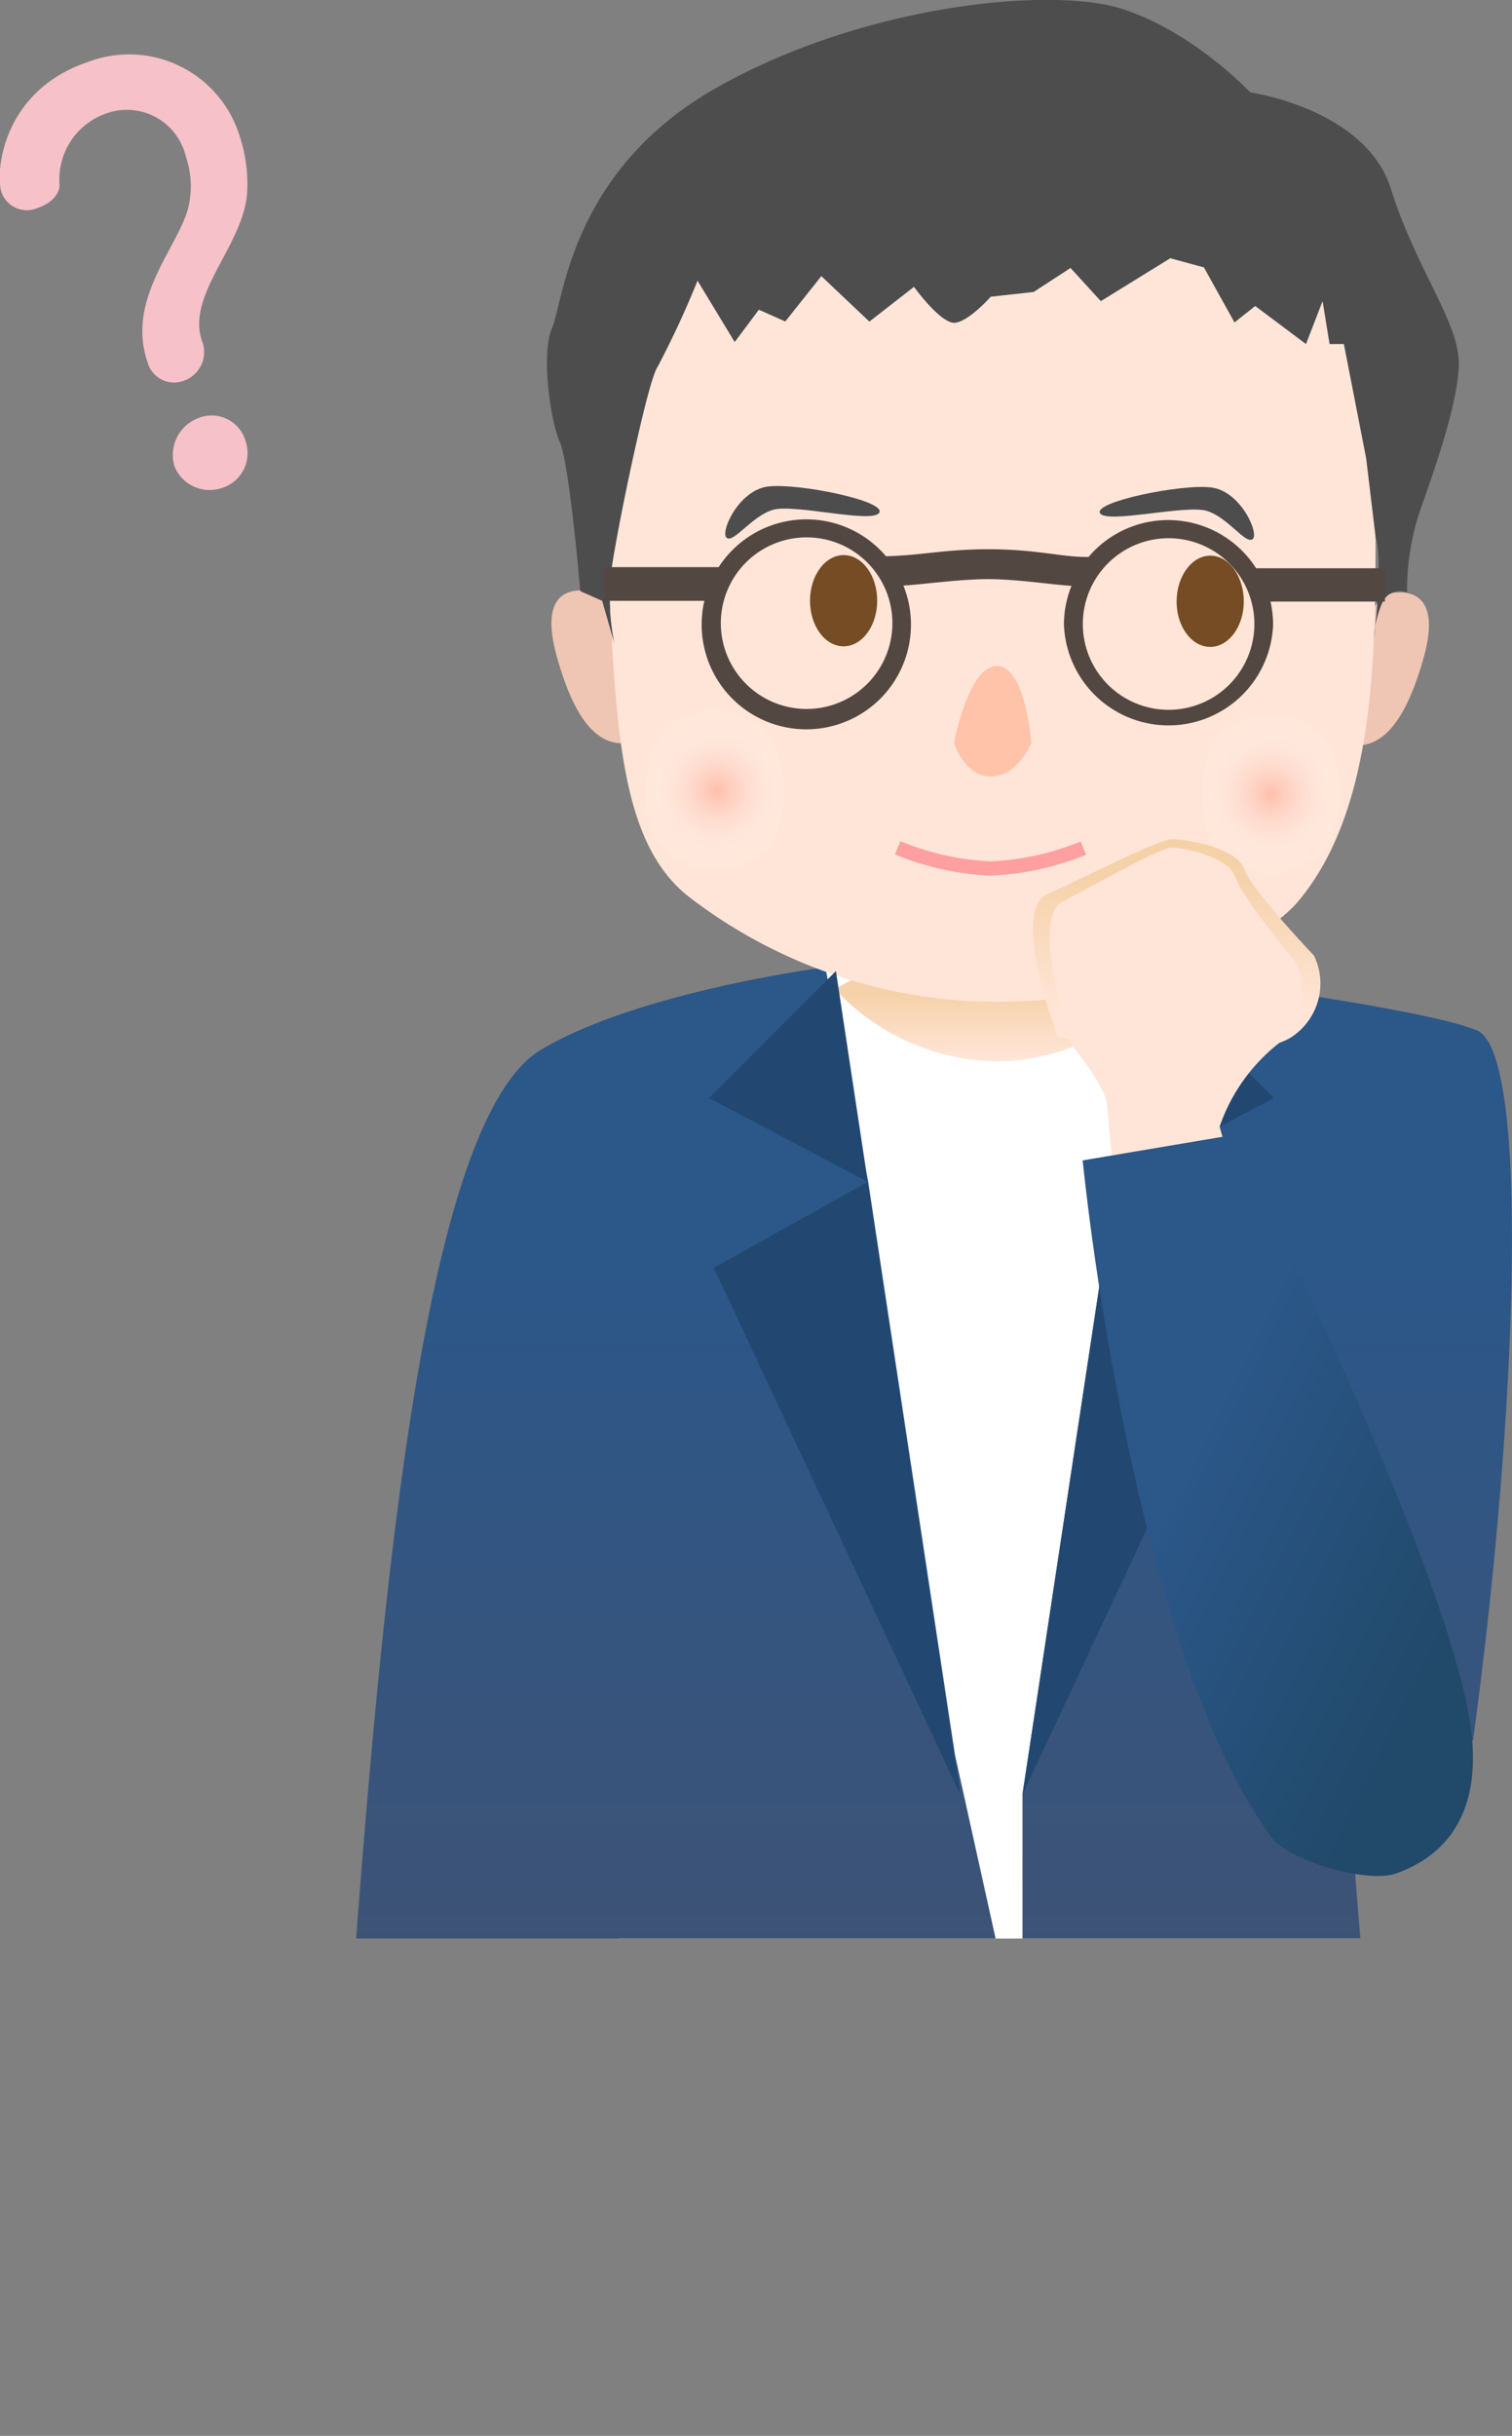 <svg xmlns="http://www.w3.org/2000/svg" xmlns:xlink="http://www.w3.org/1999/xlink" viewBox="0 0 105.76 170.35"><rect x="0" y="0" width="105.76" height="170.35" fill="#808080" stroke="none"/><defs><style>.cls-1,.cls-8{fill:none;}.cls-2{clip-path:url(#clip-path);}.cls-3{fill:#fff;}.cls-4{fill:url(#名称未設定グラデーション_235);}.cls-5{fill:url(#名称未設定グラデーション_615);}.cls-6{fill:#efc6b4;}.cls-7{fill:#ffe5d7;}.cls-8{stroke:#ff9f9f;}.cls-9{fill:#ffc3a9;}.cls-10{fill:#754c24;}.cls-11{fill:url(#radial-gradient);}.cls-12{fill:url(#radial-gradient-2);}.cls-13{fill:#4d4d4d;}.cls-14{fill:#534741;}.cls-15{fill:url(#名称未設定グラデーション_73);}.cls-16{fill:#224872;}.cls-17{fill:url(#名称未設定グラデーション_73-2);}.cls-18{fill:url(#名称未設定グラデーション_311);}.cls-19{fill:#f6c1c8;}</style><clipPath id="clip-path" transform="translate(-22 -2.94)"><rect class="cls-1" width="161.03" height="138.51"/></clipPath><linearGradient id="名称未設定グラデーション_235" x1="87.26" y1="70.6" x2="87.26" y2="173.28" gradientUnits="userSpaceOnUse"><stop offset="0.2" stop-color="#2b5789"/><stop offset="0.99" stop-color="#4a5069"/></linearGradient><linearGradient id="名称未設定グラデーション_615" x1="89.34" y1="78.42" x2="89.31" y2="66.47" gradientTransform="matrix(1, 0, 0, 1, 2.27, -1.51)" gradientUnits="userSpaceOnUse"><stop offset="0" stop-color="#ffe5d7"/><stop offset="0.37" stop-color="#f5d2aa"/><stop offset="1" stop-color="#f5d1a8"/></linearGradient><radialGradient id="radial-gradient" cx="69.87" cy="59.71" r="5.76" gradientTransform="matrix(1, 0, 0, 1, 2.27, -1.51)" gradientUnits="userSpaceOnUse"><stop offset="0" stop-color="#ffbfab"/><stop offset="1" stop-color="#fff" stop-opacity="0"/></radialGradient><radialGradient id="radial-gradient-2" cx="108.78" cy="59.71" r="5.76" gradientTransform="translate(170.61 -50.32) rotate(90)" xlink:href="#radial-gradient"/><linearGradient id="名称未設定グラデーション_73" x1="104.29" y1="73.64" x2="104.29" y2="62.77" gradientUnits="userSpaceOnUse"><stop offset="0" stop-color="#ffe5d7"/><stop offset="0.87" stop-color="#f5d2aa"/><stop offset="1" stop-color="#f5d1a8"/></linearGradient><linearGradient id="名称未設定グラデーション_73-2" x1="107.88" y1="89.38" x2="123.1" y2="122.53" xlink:href="#名称未設定グラデーション_73"/><linearGradient id="名称未設定グラデーション_311" x1="100.49" y1="102.63" x2="124.98" y2="114.7" gradientUnits="userSpaceOnUse"><stop offset="0.2" stop-color="#2b5789"/><stop offset="0.99" stop-color="#21496a"/></linearGradient></defs><g id="レイヤー_2" data-name="レイヤー 2"><g id="contents"><g class="cls-2"><path class="cls-3" d="M116.8,111.85s-.81-.4,2.06-1.31c-5.15-23.17,1.72-34-2-35.65s-13.43-3.73-13.43-3.73l-23.82-.57s-10.06,1.85-16.78,6c-3.74,2.35-7.5,5.75-9.73,36,7-.28,11.76-.49,11.76-.49.53,4.08.17,11.5.24,14.88.4,17.74-.24,39.77-.24,39.77a60.58,60.58,0,0,0,26.3,6.52c14.58,0,29.13-5,29.13-5s-3.9-32-3.88-41.66C116.44,124.14,115.91,117,116.8,111.85Z" transform="translate(-22 -2.94)"/><path class="cls-4" d="M116.44,126.58c0,9.67,3.87,41.66,3.87,41.66s-14.54,5.07-29.13,5a60.71,60.71,0,0,1-26.3-6.51s.61,7.85.22-9.89c-.08-3.38-11.35-16.59-18.34-16.32C49,110.35,52.13,81,59.83,76.36c6.8-4.07,19.8-5.76,19.8-5.76h.1l3,15,6.07,40.08L93.52,147V128.47L100,85.59V76l2.53-4.88.93,0s18.16,2.29,21.86,3.89,2.85,26.7-.29,49.66c-2.87.91-6.17,5.76-6.17,5.76C118,135.62,116.44,124.14,116.44,126.58Z" transform="translate(-22 -2.94)"/><path class="cls-5" d="M99.31,70.6V65.22l-16.13,0v5.38l-2.79,1.51a15.89,15.89,0,0,0,11.16,5.06,15.39,15.39,0,0,0,10.89-4.51Z" transform="translate(-22 -2.94)"/><path class="cls-6" d="M63.69,44.4s-4.38-1.49-2.76,4.39,3.71,6.5,5.62,6S68,49.55,68,49.55Z" transform="translate(-22 -2.94)"/><path class="cls-6" d="M118.84,44.53s4.39-1.46,2.74,4.41-3.75,6.49-5.65,6-1.43-5.23-1.43-5.23Z" transform="translate(-22 -2.94)"/><path class="cls-7" d="M66.85,19.54c-1.25,4.8-3,8.4-2.4,20.83s.62,21.18,5.65,25.22A35.36,35.36,0,0,0,91.93,73c9.07,0,18.09-3.74,20.85-7,5.39-6.37,5.42-17.12,5.44-25.52s-.29-17.48-2-21.85S101.16,7.53,93.77,7.18,68.11,14.75,66.85,19.54Z" transform="translate(-22 -2.94)"/><path class="cls-8" d="M97.78,62.25a19.43,19.43,0,0,1-6.5,1.43,19.31,19.31,0,0,1-6.49-1.45" transform="translate(-22 -2.94)"/><path class="cls-9" d="M91.73,49.51c-2,0-3,5.37-3,5.37s.7,2.36,2.58,2.36,2.83-2.34,2.83-2.34S93.74,49.52,91.73,49.51Z" transform="translate(-22 -2.94)"/><ellipse class="cls-10" cx="81" cy="44.95" rx="3.19" ry="2.35" transform="translate(13.86 122.9) rotate(-89.86)"/><path class="cls-11" d="M76.82,58.38c0,3.62-2.18,6.55-4.85,6.54S67.15,62,67.16,58.36s2.18-6.55,4.85-6.54S76.83,54.76,76.82,58.38Z" transform="translate(-22 -2.94)"/><ellipse class="cls-12" cx="110.9" cy="58.47" rx="6.55" ry="4.83" transform="translate(30.16 166.29) rotate(-89.86)"/><path class="cls-10" d="M109,45c0,1.76-1.06,3.19-2.36,3.18s-2.35-1.43-2.34-3.19,1.06-3.19,2.36-3.19S109,43.25,109,45Z" transform="translate(-22 -2.94)"/><path class="cls-13" d="M72.84,40.56c-.51-.33.8-3.36,2.91-3.6s8.18,1,7.76,1.82-6-.64-7.47-.18S73.34,40.9,72.84,40.56Z" transform="translate(-22 -2.94)"/><path class="cls-13" d="M109.61,40.65c.5-.33-.79-3.36-2.89-3.62s-8.2,1-7.78,1.79,6-.61,7.48-.15S109.1,41,109.61,40.65Z" transform="translate(-22 -2.94)"/><path class="cls-13" d="M118.22,40.51c.55,1.62-.12,7.11-.12,7.11a7.25,7.25,0,0,1,.61-2.58,1.36,1.36,0,0,1,1.71-.67,17.48,17.48,0,0,1,.83-5.49c.9-2.58,2.7-7.49,2.79-10.4s-3-6.73-4.75-12.33-9.84-6.75-9.84-6.75-4-4.27-9-5.85S82.35,3.28,72.11,9.08s-10.7,15-11.49,16.78-.13,6.49.54,8,1.43,10.42,1.43,10.42l1.53.68.86,3a17.89,17.89,0,0,1-.34-4.21c.17-1.68,1-5.76,1-5.76s1.7-8.48,2.37-9.42a64.76,64.76,0,0,0,2.78-6l2.6,4.29,1.69-2.26,1.85.82,2.52-3.17,3.36,3.18L85.93,23s1.91,2.65,2.9,2.51,2.47-1.82,2.47-1.82l3-.33,2.58-1.68L99,24l4.86-3,2.35.64,2.14,3.85,1.45-1.15L113.35,27,114.51,24,115,27h1l1.56,8Z" transform="translate(-22 -2.94)"/><path class="cls-14" d="M118.86,42.68l-9,0a7.3,7.3,0,0,0-11.72-.79H98c-1.82,0-3.48-.53-6.82-.54-3.09,0-4.7.43-7.21.49a7.3,7.3,0,0,0-11.7.76l-8,0v2.36l7,0a7,7,0,0,0-.19,1.6,7.32,7.32,0,1,0,14.11-2.67c1.21-.06,4-.46,6-.45s4.49.4,5.76.47a7.19,7.19,0,0,0-.53,2.71,7.32,7.32,0,0,0,14.63,0,7.79,7.79,0,0,0-.18-1.61l8,0ZM78.42,52.52a6,6,0,1,1,6-6A6,6,0,0,1,78.42,52.52Zm25.32.06a6,6,0,1,1,6-6A6,6,0,0,1,103.74,52.58Z" transform="translate(-22 -2.94)"/><path class="cls-15" d="M112.33,75.47a4.48,4.48,0,0,0,1.58-5.7s-4.37-4.58-4.88-6.06S105,61.63,104,61.63s-6.09,2.67-8.73,3.83.72,10,.72,10S109,77.64,112.33,75.47Z" transform="translate(-22 -2.94)"/><polygon class="cls-16" points="80.23 67.91 78 82.65 89.1 76.79 80.23 67.91"/><polygon class="cls-16" points="71.51 125.53 78 82.65 88.77 88.66 71.51 125.53"/><polygon class="cls-16" points="58.47 67.91 60.7 82.65 49.59 76.79 58.47 67.91"/><polygon class="cls-16" points="67.18 125.53 60.7 82.65 49.93 88.66 67.18 125.53"/><path class="cls-17" d="M115.15,97.94c-1.72-3.65-6.33-10.51-7.84-16.21a12.62,12.62,0,0,1,4-5.72c2.89-2.17,1.38-5.71,1.38-5.71s-3.83-4.58-4.27-6-3.56-2.08-4.45-2.08S98.61,64.83,96.31,66s.62,10,.62,10,2.57,3.06,2.53,4.39a190.16,190.16,0,0,0,3.6,24.46c.36,1.57,1.18,4.74,2,8l11.56-11.57C116.24,100.29,115.75,99.2,115.15,97.94Z" transform="translate(-22 -2.94)"/><path class="cls-18" d="M124.62,122.26c1.31,6.25-.57,10.14-5,11.71-2,.69-7.5-.89-8.71-2.57C101,117.75,97.73,84.09,97.73,84.09l10.43-1.76S121.88,109.19,124.62,122.26Z" transform="translate(-22 -2.94)"/></g><path class="cls-19" d="M32.32,28.27c-1.58-4.59,2.44-8.31,2.92-11.14A6.43,6.43,0,0,0,35,13.89a4.24,4.24,0,0,0-5.61-3,4.87,4.87,0,0,0-3.23,4.86c.07.78-.64,1.43-1.47,1.71a1.89,1.89,0,0,1-2.58-1.05c-.46-1.34,0-7.08,6-9.12a8.09,8.09,0,0,1,10.66,5.19,10.56,10.56,0,0,1,.52,3.86c-.19,3.7-4.29,7.16-3.16,10.45a2.12,2.12,0,0,1-1.31,2.79A1.92,1.92,0,0,1,32.32,28.27Zm5.19,8.8a2.65,2.65,0,0,1-3.31-1.53,2.76,2.76,0,0,1,1.64-3.35,2.47,2.47,0,0,1,3.35,1.64A2.55,2.55,0,0,1,37.51,37.07Z" transform="translate(-22 -2.94)"/></g></g></svg>